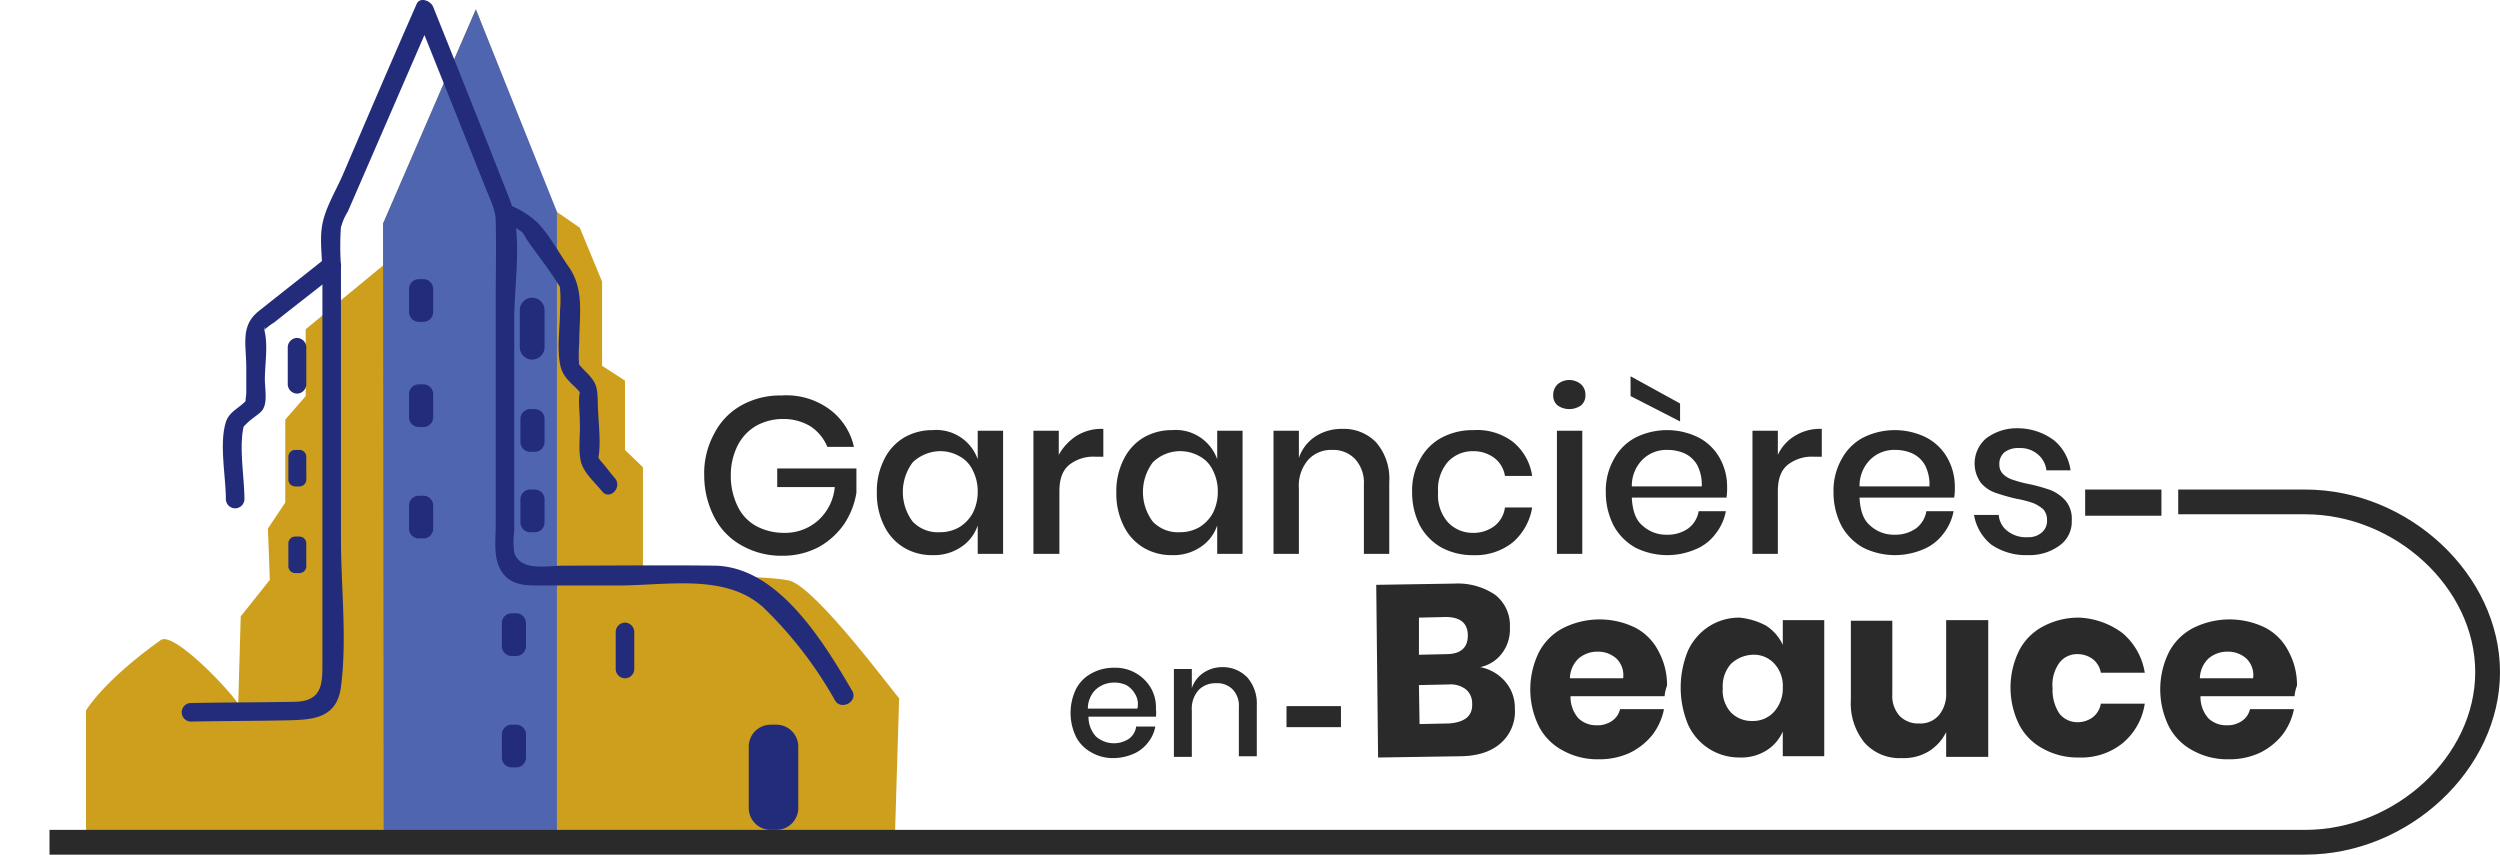 <svg xmlns="http://www.w3.org/2000/svg" viewBox="0 0 382.019 130.595">
  <defs>
    <style>
      .cls-1 {
        fill: #222c7a;
      }

      .cls-2 {
        fill: #ce9f1c;
      }

      .cls-3 {
        fill: #5065b0;
      }

      .cls-4 {
        fill: #2a2a2a;
      }

      .cls-5 {
        fill: none;
        stroke: #06346c;
        stroke-linecap: round;
        stroke-linejoin: round;
        stroke-miterlimit: 10;
        stroke-width: 4.022px;
      }
    </style>
  </defs>
  <g id="logo_garenciere_en_beauce_haut_de_page" transform="translate(-358.114 -3321.908)">
    <path id="Tracé_27083" data-name="Tracé 27083" class="cls-1" d="M51.6,41.781c-3.31,2.648-6.714,5.3-10.023,7.943-2.931,2.269-1.986,5.106-1.986,8.7v3.782c0,.946-.378,1.891.284.851-.946,1.418-2.837,1.891-3.4,3.688-1.04,3.31,0,8.321,0,11.82a1.42,1.42,0,0,0,2.837,0c0-3.5-.946-8.321,0-11.631.095-.473-.662,1.135,0,.378a10.122,10.122,0,0,1,1.513-1.324c.473-.378,1.229-.851,1.418-1.418.567-1.135.189-3.12.189-4.35,0-2.175.473-5.012,0-7.186-.284-1.324.189-.567-.189-.284a10.323,10.323,0,0,1,1.608-1.229c3.215-2.553,6.525-5.106,9.74-7.659,1.418-1.229-.567-3.215-1.986-2.08Z" transform="translate(356.154 3319.662)"/>
    <path id="Tracé_27084" data-name="Tracé 27084" class="cls-2" d="M121.319,88.778C117.159,87.832,99,88.116,99,88.116V71.474l-2.742-2.648V58.235l-3.5-2.269V43.106l-3.4-8.227L85.67,32.326,73.472,1.5,59.288,34.312v6.335l-11.82,9.74V60.6l-3.12,3.593V76.864L41.7,80.835l.284,7.848L37.54,94.263,37.162,107.6h0c-2.08-2.931-9.929-10.969-11.82-9.74-8.889,6.335-11.442,10.78-11.442,10.78v19.857H137.489l.662-21.749C138.056,106.933,125.48,89.724,121.319,88.778Z" transform="translate(357.358 3321.834)"/>
    <path id="Tracé_27085" data-name="Tracé 27085" class="cls-3" d="M88.471,32.421,76.084,1.5,61.9,34.217l.095,94.559H88.471Z" transform="translate(354.746 3321.834)"/>
    <path id="Tracé_27086" data-name="Tracé 27086" class="cls-1" d="M131.806,105.527c-4.444-7.565-11.347-19.006-21.087-19.1-7.659-.095-15.319,0-23.072,0-2.364,0-6.525.946-7.47-1.986a12.924,12.924,0,0,1,0-3.31V48.792c0-5.768,1.418-13.238-.851-18.723C75.543,20.424,71.667,10.685,67.79,1.04c-.378-.946-2.08-1.608-2.553-.378-3.782,8.6-7.47,17.21-11.158,25.815-1.04,2.459-2.742,5.2-3.215,7.754-.473,2.364,0,5.106,0,7.659v59.194c0,3.215.095,6.052-4.161,6.146-5.3.095-10.685.095-15.98.189a1.42,1.42,0,0,0,0,2.837c4.917-.095,9.74-.095,14.657-.189,3.877-.095,7.659-.189,8.321-5.106.946-7.281,0-15.319,0-22.6v-41.8a41.755,41.755,0,0,1,0-5.957c.095-.378-.284.851.095-.189a8.277,8.277,0,0,1,.946-2.08L67.79,2.269A15.171,15.171,0,0,0,65.047,1.8c3.5,8.794,7,17.493,10.5,26.287.946,2.459,1.8,3.877,1.8,5.674.095,4.161,0,8.321,0,12.482V80.186c0,2.459-.473,5.39,1.135,7.47,1.418,1.8,3.5,1.8,5.579,1.8h12.1c7.376,0,16.359-1.891,22.127,3.4a61.783,61.783,0,0,1,10.969,14.278c1.04,1.418,3.5,0,2.553-1.608Z" transform="translate(356.516 3321.917)"/>
    <path id="Tracé_27087" data-name="Tracé 27087" class="cls-1" d="M80.859,35.358A19.768,19.768,0,0,1,83.6,36.871c1.418,1.04-.378-.567.378.189a4.752,4.752,0,0,1,.756,1.135c1.608,2.364,3.4,4.539,4.917,7,.756,1.229.095-.662.284.662a20.45,20.45,0,0,1,0,3.4c0,2.553-.473,5.579,0,8.132.284,1.608,1.135,2.459,2.459,3.688.567.567.756,1.04.473,0a2.691,2.691,0,0,1,0,1.229c-.095,1.229.095,2.648.095,3.971.095,1.891-.284,4.35.189,6.146.473,1.7,2.175,3.12,3.215,4.444,1.135,1.418,3.12-.567,1.986-1.986-.756-.851-1.418-1.8-2.175-2.648-.567-.662-.473-.851-.284.095a2.7,2.7,0,0,1,0-1.229c.284-2.648-.189-5.484-.189-8.132-.095-2.08-.189-2.648-1.607-4.161a18.148,18.148,0,0,1-1.324-1.418c-.567-.851.189,1.135.095.284a20.458,20.458,0,0,1,0-3.4c0-4.255.851-8.227-1.608-11.725-1.513-2.175-2.931-4.823-4.728-6.714a13.579,13.579,0,0,0-4.161-2.648c-1.7-1.135-3.12,1.324-1.513,2.175Z" transform="translate(353.753 3320.127)"/>
    <path id="Tracé_27088" data-name="Tracé 27088" class="cls-1" d="M85.891,48.1A1.9,1.9,0,0,0,84,49.991v5.674a1.891,1.891,0,1,0,3.782,0V49.991A1.9,1.9,0,0,0,85.891,48.1Z" transform="translate(353.543 3319.299)"/>
    <path id="Tracé_27089" data-name="Tracé 27089" class="cls-1" d="M83.275,99.1h-.662a1.494,1.494,0,0,0-1.513,1.513v3.5a1.494,1.494,0,0,0,1.513,1.513h.662a1.494,1.494,0,0,0,1.513-1.513v-3.5A1.494,1.494,0,0,0,83.275,99.1Z" transform="translate(353.701 3316.524)"/>
    <path id="Tracé_27090" data-name="Tracé 27090" class="cls-1" d="M83.275,117.1h-.662a1.494,1.494,0,0,0-1.513,1.513v3.5a1.494,1.494,0,0,0,1.513,1.513h.662a1.494,1.494,0,0,0,1.513-1.513v-3.5A1.494,1.494,0,0,0,83.275,117.1Z" transform="translate(353.701 3315.545)"/>
    <path id="Tracé_27091" data-name="Tracé 27091" class="cls-1" d="M86.275,66.1h-.662A1.494,1.494,0,0,0,84.1,67.613v3.5a1.494,1.494,0,0,0,1.513,1.513h.662a1.494,1.494,0,0,0,1.513-1.513v-3.5A1.494,1.494,0,0,0,86.275,66.1Z" transform="translate(353.538 3318.32)"/>
    <path id="Tracé_27092" data-name="Tracé 27092" class="cls-1" d="M86.275,79.1h-.662A1.494,1.494,0,0,0,84.1,80.613v3.5a1.494,1.494,0,0,0,1.513,1.513h.662a1.494,1.494,0,0,0,1.513-1.513v-3.5A1.494,1.494,0,0,0,86.275,79.1Z" transform="translate(353.538 3317.613)"/>
    <path id="Tracé_27093" data-name="Tracé 27093" class="cls-1" d="M49.337,61.692a1.454,1.454,0,0,1-1.418,1.418h0A1.454,1.454,0,0,1,46.5,61.692V56.018A1.454,1.454,0,0,1,47.918,54.6h0a1.454,1.454,0,0,1,1.418,1.418Z" transform="translate(355.584 3318.945)"/>
    <path id="Tracé_27094" data-name="Tracé 27094" class="cls-1" d="M49.342,77.239a1.049,1.049,0,0,1-1.04,1.04H47.64a1.049,1.049,0,0,1-1.04-1.04v-3.5a1.049,1.049,0,0,1,1.04-1.04H48.3a1.049,1.049,0,0,1,1.04,1.04Z" transform="translate(355.578 3317.96)"/>
    <path id="Tracé_27095" data-name="Tracé 27095" class="cls-1" d="M49.342,91.239a1.049,1.049,0,0,1-1.04,1.04H47.64a1.049,1.049,0,0,1-1.04-1.04v-3.5a1.049,1.049,0,0,1,1.04-1.04H48.3a1.049,1.049,0,0,1,1.04,1.04Z" transform="translate(355.578 3317.199)"/>
    <path id="Tracé_27096" data-name="Tracé 27096" class="cls-1" d="M68.275,62.1h-.662A1.494,1.494,0,0,0,66.1,63.613v3.5a1.494,1.494,0,0,0,1.513,1.513h.662a1.494,1.494,0,0,0,1.513-1.513v-3.5A1.494,1.494,0,0,0,68.275,62.1Z" transform="translate(354.517 3318.537)"/>
    <path id="Tracé_27097" data-name="Tracé 27097" class="cls-1" d="M68.275,45.1h-.662A1.494,1.494,0,0,0,66.1,46.613v3.5a1.494,1.494,0,0,0,1.513,1.513h.662a1.494,1.494,0,0,0,1.513-1.513v-3.5A1.494,1.494,0,0,0,68.275,45.1Z" transform="translate(354.517 3319.462)"/>
    <path id="Tracé_27098" data-name="Tracé 27098" class="cls-1" d="M68.275,80.1h-.662A1.494,1.494,0,0,0,66.1,81.613v3.5a1.494,1.494,0,0,0,1.513,1.513h.662a1.494,1.494,0,0,0,1.513-1.513v-3.5A1.494,1.494,0,0,0,68.275,80.1Z" transform="translate(354.517 3317.558)"/>
    <path id="Tracé_27099" data-name="Tracé 27099" class="cls-1" d="M125.255,117.1h-.946a3.35,3.35,0,0,0-3.31,3.31v9.456a3.35,3.35,0,0,0,3.31,3.31h.946a3.35,3.35,0,0,0,3.31-3.31V120.41A3.35,3.35,0,0,0,125.255,117.1Z" transform="translate(351.53 3315.545)"/>
    <path id="Tracé_27100" data-name="Tracé 27100" class="cls-1" d="M100.918,100.6a1.454,1.454,0,0,0-1.418,1.418v5.674a1.418,1.418,0,1,0,2.837,0v-5.674A1.454,1.454,0,0,0,100.918,100.6Z" transform="translate(352.7 3316.443)"/>
    <path id="Tracé_27101" data-name="Tracé 27101" class="cls-4" d="M338.855,77.7v4.008H327.2V77.7Z" transform="translate(349.542 3319.012)"/>
    <path id="Tracé_27102" data-name="Tracé 27102" class="cls-4" d="M132.9,65.98a9.767,9.767,0,0,1,3.782,5.768h-4.066a6.935,6.935,0,0,0-2.553-3.12,7.953,7.953,0,0,0-4.255-1.135,8.382,8.382,0,0,0-4.066,1.04,7.333,7.333,0,0,0-2.837,3.026,10.03,10.03,0,0,0-1.04,4.539,10.558,10.558,0,0,0,1.04,4.728,6.778,6.778,0,0,0,2.837,3.026,8.965,8.965,0,0,0,4.35,1.04A7.574,7.574,0,0,0,131.2,83a7.812,7.812,0,0,0,2.553-5.106h-8.794V75.058h12.1v3.688a12,12,0,0,1-1.891,4.823,11.584,11.584,0,0,1-3.877,3.5,11.856,11.856,0,0,1-5.579,1.324,12.253,12.253,0,0,1-6.241-1.608,10.263,10.263,0,0,1-4.161-4.35A13.919,13.919,0,0,1,113.8,76.1a12.567,12.567,0,0,1,1.513-6.335,10.263,10.263,0,0,1,4.161-4.35A12.1,12.1,0,0,1,125.62,63.9,11.106,11.106,0,0,1,132.9,65.98Z" transform="translate(351.922 3318.44)"/>
    <path id="Tracé_27103" data-name="Tracé 27103" class="cls-4" d="M154.56,70.634a6.726,6.726,0,0,1,2.553,3.31v-4.35h3.877V88.411h-3.877v-4.35a6.337,6.337,0,0,1-2.553,3.31,7.356,7.356,0,0,1-4.35,1.229,8.289,8.289,0,0,1-4.35-1.135,7.906,7.906,0,0,1-3.026-3.31A10.982,10.982,0,0,1,141.7,79.05a10.715,10.715,0,0,1,1.135-5.106,7.906,7.906,0,0,1,3.026-3.31,8.532,8.532,0,0,1,4.35-1.135A6.7,6.7,0,0,1,154.56,70.634Zm-7.376,3.782a7.565,7.565,0,0,0,0,9.078,5.35,5.35,0,0,0,4.161,1.607,5.87,5.87,0,0,0,2.931-.756,5.77,5.77,0,0,0,2.08-2.175,7.126,7.126,0,0,0,.757-3.31,7.012,7.012,0,0,0-.757-3.215,4.642,4.642,0,0,0-2.08-2.175,5.869,5.869,0,0,0-2.931-.756A6.184,6.184,0,0,0,147.184,74.416Z" transform="translate(350.404 3318.135)"/>
    <path id="Tracé_27104" data-name="Tracé 27104" class="cls-4" d="M173.619,70.34a7.251,7.251,0,0,1,4.066-1.04v4.255H176.55a5.974,5.974,0,0,0-4.066,1.229c-1.04.851-1.513,2.175-1.513,4.066V88.4H167V69.584h3.877v3.688A8.162,8.162,0,0,1,173.619,70.34Z" transform="translate(349.027 3318.146)"/>
    <path id="Tracé_27105" data-name="Tracé 27105" class="cls-4" d="M193.26,70.634a6.725,6.725,0,0,1,2.553,3.31v-4.35h3.877V88.411h-3.877v-4.35a6.337,6.337,0,0,1-2.553,3.31,7.356,7.356,0,0,1-4.35,1.229,8.289,8.289,0,0,1-4.35-1.135,7.906,7.906,0,0,1-3.026-3.31A10.983,10.983,0,0,1,180.4,79.05a10.715,10.715,0,0,1,1.135-5.106,7.906,7.906,0,0,1,3.026-3.31,8.531,8.531,0,0,1,4.35-1.135A6.7,6.7,0,0,1,193.26,70.634Zm-7.281,3.782a7.565,7.565,0,0,0,0,9.078A5.351,5.351,0,0,0,190.14,85.1a5.869,5.869,0,0,0,2.931-.756,5.77,5.77,0,0,0,2.08-2.175,7.126,7.126,0,0,0,.756-3.31,7.012,7.012,0,0,0-.756-3.215,4.642,4.642,0,0,0-2.08-2.175,5.983,5.983,0,0,0-7.092.946Z" transform="translate(348.298 3318.135)"/>
    <path id="Tracé_27106" data-name="Tracé 27106" class="cls-4" d="M221.5,71.38a8.487,8.487,0,0,1,1.986,6.052V88.4h-3.877V77.81a5.336,5.336,0,0,0-1.324-3.877,4.56,4.56,0,0,0-3.5-1.418,4.716,4.716,0,0,0-3.688,1.513,6.023,6.023,0,0,0-1.418,4.35V88.4H205.8V69.584h3.877v4.161a6.337,6.337,0,0,1,2.553-3.31A7.3,7.3,0,0,1,216.3,69.3,6.842,6.842,0,0,1,221.5,71.38Z" transform="translate(346.917 3318.146)"/>
    <path id="Tracé_27107" data-name="Tracé 27107" class="cls-4" d="M243.613,71.3a8.257,8.257,0,0,1,2.931,5.2h-4.161a4.308,4.308,0,0,0-1.608-2.742,5.319,5.319,0,0,0-3.31-1.04,5.143,5.143,0,0,0-3.782,1.607,6.371,6.371,0,0,0-1.513,4.633,6.225,6.225,0,0,0,1.513,4.633,5.143,5.143,0,0,0,3.782,1.607,5.319,5.319,0,0,0,3.31-1.04,4.3,4.3,0,0,0,1.608-2.837h4.161a8.95,8.95,0,0,1-2.931,5.3,9.145,9.145,0,0,1-6.052,1.986,10.087,10.087,0,0,1-4.823-1.135,8.563,8.563,0,0,1-3.31-3.31A11.008,11.008,0,0,1,228.2,79.05a9.733,9.733,0,0,1,1.229-5.106,7.977,7.977,0,0,1,3.31-3.31,10.087,10.087,0,0,1,4.823-1.135A9.051,9.051,0,0,1,243.613,71.3Z" transform="translate(345.698 3318.135)"/>
    <path id="Tracé_27108" data-name="Tracé 27108" class="cls-4" d="M251.662,62.062a2.769,2.769,0,0,1,3.593,0,2.074,2.074,0,0,1,.662,1.608,1.948,1.948,0,0,1-.662,1.608,3.128,3.128,0,0,1-3.593,0A1.948,1.948,0,0,1,251,63.669,2.215,2.215,0,0,1,251.662,62.062Zm3.782,7.092V87.971h-3.877V69.154Z" transform="translate(344.457 3318.575)"/>
    <path id="Tracé_27109" data-name="Tracé 27109" class="cls-4" d="M277.939,79.334H263.471c.095,1.891.567,3.4,1.608,4.255a5.3,5.3,0,0,0,3.688,1.418,5.465,5.465,0,0,0,3.31-.946,4.094,4.094,0,0,0,1.607-2.648h4.161a7.913,7.913,0,0,1-1.607,3.5,7.228,7.228,0,0,1-3.121,2.364,10.929,10.929,0,0,1-9.078-.284,8.563,8.563,0,0,1-3.31-3.31,11.01,11.01,0,0,1-1.229-5.106,9.733,9.733,0,0,1,1.229-5.106,7.976,7.976,0,0,1,3.31-3.31,10.815,10.815,0,0,1,9.645,0,7.869,7.869,0,0,1,3.215,3.12,8.881,8.881,0,0,1,1.135,4.444A8.653,8.653,0,0,1,277.939,79.334Zm-7.092-14.373V67.7l-7.565-3.877V60.8Zm2.648,9.456a4.311,4.311,0,0,0-1.891-1.8,6.345,6.345,0,0,0-2.648-.567,5.212,5.212,0,0,0-3.782,1.418,5.656,5.656,0,0,0-1.7,4.161h10.685A6.492,6.492,0,0,0,273.495,74.416Z" transform="translate(343.995 3318.608)"/>
    <path id="Tracé_27110" data-name="Tracé 27110" class="cls-4" d="M289.725,70.34a7.251,7.251,0,0,1,4.066-1.04v4.255h-1.135a5.975,5.975,0,0,0-4.066,1.229c-1.04.851-1.513,2.175-1.513,4.066V88.4H283.2V69.584h3.877v3.688A6.585,6.585,0,0,1,289.725,70.34Z" transform="translate(342.705 3318.146)"/>
    <path id="Tracé_27111" data-name="Tracé 27111" class="cls-4" d="M314.739,79.807H300.271c.095,1.891.567,3.4,1.607,4.255a5.3,5.3,0,0,0,3.688,1.418,5.465,5.465,0,0,0,3.31-.946,4.094,4.094,0,0,0,1.608-2.648h4.161a7.913,7.913,0,0,1-1.608,3.5,7.228,7.228,0,0,1-3.12,2.364,10.929,10.929,0,0,1-9.078-.284,8.563,8.563,0,0,1-3.31-3.31A11.008,11.008,0,0,1,296.3,79.05a9.732,9.732,0,0,1,1.229-5.106,7.976,7.976,0,0,1,3.31-3.31,10.815,10.815,0,0,1,9.645,0,7.869,7.869,0,0,1,3.215,3.12,8.881,8.881,0,0,1,1.135,4.444A8.645,8.645,0,0,1,314.739,79.807Zm-4.444-4.917a4.311,4.311,0,0,0-1.891-1.8,6.345,6.345,0,0,0-2.648-.567,5.212,5.212,0,0,0-3.782,1.418,5.656,5.656,0,0,0-1.7,4.161h10.685A6.493,6.493,0,0,0,310.295,74.89Z" transform="translate(341.992 3318.135)"/>
    <path id="Tracé_27112" data-name="Tracé 27112" class="cls-4" d="M331.293,71.091a7.2,7.2,0,0,1,2.458,4.539h-3.688a3.722,3.722,0,0,0-1.324-2.459,4.122,4.122,0,0,0-2.837-.946,3.416,3.416,0,0,0-2.269.662,2.305,2.305,0,0,0-.756,1.891,1.925,1.925,0,0,0,.567,1.418,3.56,3.56,0,0,0,1.418.851,17.288,17.288,0,0,0,2.459.662,27.065,27.065,0,0,1,3.4.946,6.245,6.245,0,0,1,2.269,1.607,4.307,4.307,0,0,1,.946,3.026,4.453,4.453,0,0,1-1.8,3.782,7.726,7.726,0,0,1-4.823,1.513,9.39,9.39,0,0,1-5.673-1.607A7.43,7.43,0,0,1,319,82.438h3.782a3.37,3.37,0,0,0,1.324,2.459,4.564,4.564,0,0,0,3.12.946,3.025,3.025,0,0,0,2.175-.756,2.305,2.305,0,0,0,.756-1.891,2.386,2.386,0,0,0-.567-1.608,5.9,5.9,0,0,0-1.513-.946,15.917,15.917,0,0,0-2.553-.662,30.128,30.128,0,0,1-3.31-.946,5.04,5.04,0,0,1-2.175-1.513,5.055,5.055,0,0,1,.851-6.808,7.817,7.817,0,0,1,4.917-1.513A9.264,9.264,0,0,1,331.293,71.091Z" transform="translate(340.757 3318.151)"/>
    <path id="Tracé_27113" data-name="Tracé 27113" class="cls-4" d="M186.049,115.37H175.742a4.461,4.461,0,0,0,1.135,3.026,4.167,4.167,0,0,0,5.012.378,2.682,2.682,0,0,0,1.135-1.891h2.931a5.369,5.369,0,0,1-1.135,2.459,5.467,5.467,0,0,1-2.175,1.7,7.874,7.874,0,0,1-3.026.662,6.5,6.5,0,0,1-3.4-.851,5.7,5.7,0,0,1-2.364-2.364,8.416,8.416,0,0,1,0-7.376,5.7,5.7,0,0,1,2.364-2.364,6.994,6.994,0,0,1,3.4-.851,6.293,6.293,0,0,1,5.674,3.12,6,6,0,0,1,.756,3.215A4.558,4.558,0,0,1,186.049,115.37Zm-3.215-3.5a3.555,3.555,0,0,0-1.324-1.324,4.234,4.234,0,0,0-1.891-.378,4.12,4.12,0,0,0-2.742,1.04,4.025,4.025,0,0,0-1.229,2.931h7.565A2.932,2.932,0,0,0,182.834,111.871Z" transform="translate(348.701 3316.046)"/>
    <path id="Tracé_27114" data-name="Tracé 27114" class="cls-4" d="M200.953,109.408a6.088,6.088,0,0,1,1.418,4.255v7.754h-2.742v-7.47a3.59,3.59,0,0,0-.946-2.742,3.285,3.285,0,0,0-2.553-.946,3.558,3.558,0,0,0-2.648,1.04,4.27,4.27,0,0,0-1.04,3.12v7.092H189.7V108.084h2.742v2.931a4.558,4.558,0,0,1,1.8-2.364,5.091,5.091,0,0,1,2.931-.851A5.189,5.189,0,0,1,200.953,109.408Z" transform="translate(347.792 3316.051)"/>
    <path id="Tracé_27115" data-name="Tracé 27115" class="cls-4" d="M216.221,114.1v3.215H207.9V114.1Z" transform="translate(346.802 3315.708)"/>
    <path id="Tracé_27116" data-name="Tracé 27116" class="cls-4" d="M242.163,109.335a6.089,6.089,0,0,1,1.418,4.066,6.409,6.409,0,0,1-2.175,5.3c-1.513,1.324-3.593,1.986-6.43,1.986l-12.293.189L222.4,94.489l11.914-.189a10.192,10.192,0,0,1,6.241,1.7,5.912,5.912,0,0,1,2.269,5.012,6.043,6.043,0,0,1-1.229,3.971,5.58,5.58,0,0,1-3.31,2.08A6.681,6.681,0,0,1,242.163,109.335Zm-13.238-4.161,4.161-.095c2.175,0,3.31-.946,3.31-2.837s-1.135-2.837-3.4-2.837l-4.066.095Zm8.132,7.47a2.767,2.767,0,0,0-.946-2.175,3.846,3.846,0,0,0-2.648-.756l-4.539.095.095,5.957,4.539-.095C235.922,115.481,237.151,114.536,237.057,112.644Z" transform="translate(346.013 3316.786)"/>
    <path id="Tracé_27117" data-name="Tracé 27117" class="cls-4" d="M267.819,111.825H253.446a4.9,4.9,0,0,0,1.229,3.4,3.946,3.946,0,0,0,2.742,1.04,3.87,3.87,0,0,0,2.364-.662,2.972,2.972,0,0,0,1.229-1.8h6.714a9.425,9.425,0,0,1-1.8,3.971,10.046,10.046,0,0,1-3.5,2.742,11.123,11.123,0,0,1-4.728.946,10.833,10.833,0,0,1-5.39-1.324,8.676,8.676,0,0,1-3.688-3.688,12.82,12.82,0,0,1,0-11.347,8.675,8.675,0,0,1,3.688-3.688,12.421,12.421,0,0,1,10.969-.095,8.247,8.247,0,0,1,3.593,3.593,10.726,10.726,0,0,1,1.324,5.3A5.743,5.743,0,0,0,267.819,111.825Zm-7.376-5.768a4.186,4.186,0,0,0-2.837-1.04,4.435,4.435,0,0,0-2.931,1.04,4.311,4.311,0,0,0-1.324,3.026h8.132A3.517,3.517,0,0,0,260.444,106.057Z" transform="translate(344.658 3316.47)"/>
    <path id="Tracé_27118" data-name="Tracé 27118" class="cls-4" d="M284.649,101.029a6.96,6.96,0,0,1,2.553,2.931v-3.782h6.335v20.8H287.2V117.2a6.442,6.442,0,0,1-2.553,2.931,7.251,7.251,0,0,1-4.066,1.04,8.555,8.555,0,0,1-7.848-5.012,14.751,14.751,0,0,1,0-11.347,8.793,8.793,0,0,1,3.215-3.688,8.563,8.563,0,0,1,4.633-1.324A10.79,10.79,0,0,1,284.649,101.029Zm-5.39,5.863a5.123,5.123,0,0,0-1.229,3.688,4.976,4.976,0,0,0,1.229,3.688,4.412,4.412,0,0,0,3.31,1.324,4.292,4.292,0,0,0,3.31-1.418,5.331,5.331,0,0,0,1.324-3.688,5.012,5.012,0,0,0-1.324-3.688,4.216,4.216,0,0,0-3.31-1.324A5.064,5.064,0,0,0,279.259,106.892Z" transform="translate(343.336 3316.486)"/>
    <path id="Tracé_27119" data-name="Tracé 27119" class="cls-4" d="M320.092,100.295v20.8h-6.43v-3.782a7.186,7.186,0,0,1-2.648,2.931,7.368,7.368,0,0,1-4.161,1.04,7.156,7.156,0,0,1-5.674-2.364,9.491,9.491,0,0,1-2.08-6.525v-12.1h6.335v11.253a4.534,4.534,0,0,0,1.135,3.31,3.918,3.918,0,0,0,2.931,1.135,3.729,3.729,0,0,0,3.026-1.229,5.025,5.025,0,0,0,1.135-3.5V100.2h6.43Z" transform="translate(341.84 3316.465)"/>
    <path id="Tracé_27120" data-name="Tracé 27120" class="cls-4" d="M342.015,102.164a9.964,9.964,0,0,1,3.4,6.052h-6.714a3.357,3.357,0,0,0-1.229-2.08,3.921,3.921,0,0,0-2.364-.756,3.361,3.361,0,0,0-2.742,1.324,5.753,5.753,0,0,0-1.04,3.877,6.519,6.519,0,0,0,1.04,3.877,3.5,3.5,0,0,0,2.742,1.324,3.921,3.921,0,0,0,2.364-.756,3.357,3.357,0,0,0,1.229-2.08h6.714a9.706,9.706,0,0,1-3.4,6.052,10.063,10.063,0,0,1-6.714,2.175,10.833,10.833,0,0,1-5.39-1.324,8.676,8.676,0,0,1-3.688-3.688,12.819,12.819,0,0,1,0-11.347,8.676,8.676,0,0,1,3.688-3.688A11.473,11.473,0,0,1,335.4,99.8,11.915,11.915,0,0,1,342.015,102.164Z" transform="translate(340.436 3316.486)"/>
    <path id="Tracé_27121" data-name="Tracé 27121" class="cls-4" d="M369.619,111.825H355.246a4.9,4.9,0,0,0,1.229,3.4,3.945,3.945,0,0,0,2.742,1.04,3.87,3.87,0,0,0,2.364-.662,2.972,2.972,0,0,0,1.229-1.8h6.714a9.426,9.426,0,0,1-1.8,3.971,10.047,10.047,0,0,1-3.5,2.742,11.123,11.123,0,0,1-4.728.946,10.833,10.833,0,0,1-5.39-1.324,8.675,8.675,0,0,1-3.688-3.688,12.819,12.819,0,0,1,0-11.347,8.675,8.675,0,0,1,3.688-3.688,12.421,12.421,0,0,1,10.969-.095,8.247,8.247,0,0,1,3.593,3.593,10.726,10.726,0,0,1,1.324,5.3A5.751,5.751,0,0,0,369.619,111.825Zm-7.376-5.768a4.186,4.186,0,0,0-2.837-1.04,4.434,4.434,0,0,0-2.931,1.04,4.312,4.312,0,0,0-1.324,3.026h8.132A3.517,3.517,0,0,0,362.244,106.057Z" transform="translate(339.12 3316.47)"/>
    <path id="Tracé_27122" data-name="Tracé 27122" class="cls-5" d="M0,108.6" transform="translate(358.114 3316.007)"/>
    <path id="Tracé_27123" data-name="Tracé 27123" class="cls-4" d="M352.668,134.89H8v-3.782H352.668c13.806,0,26-11.253,26-24.113s-12.2-24.113-26-24.113H333.283V79.1h19.385c15.886,0,29.786,13.049,29.786,27.895S368.554,134.89,352.668,134.89Z" transform="translate(357.679 3317.613)"/>
  </g>
</svg>
